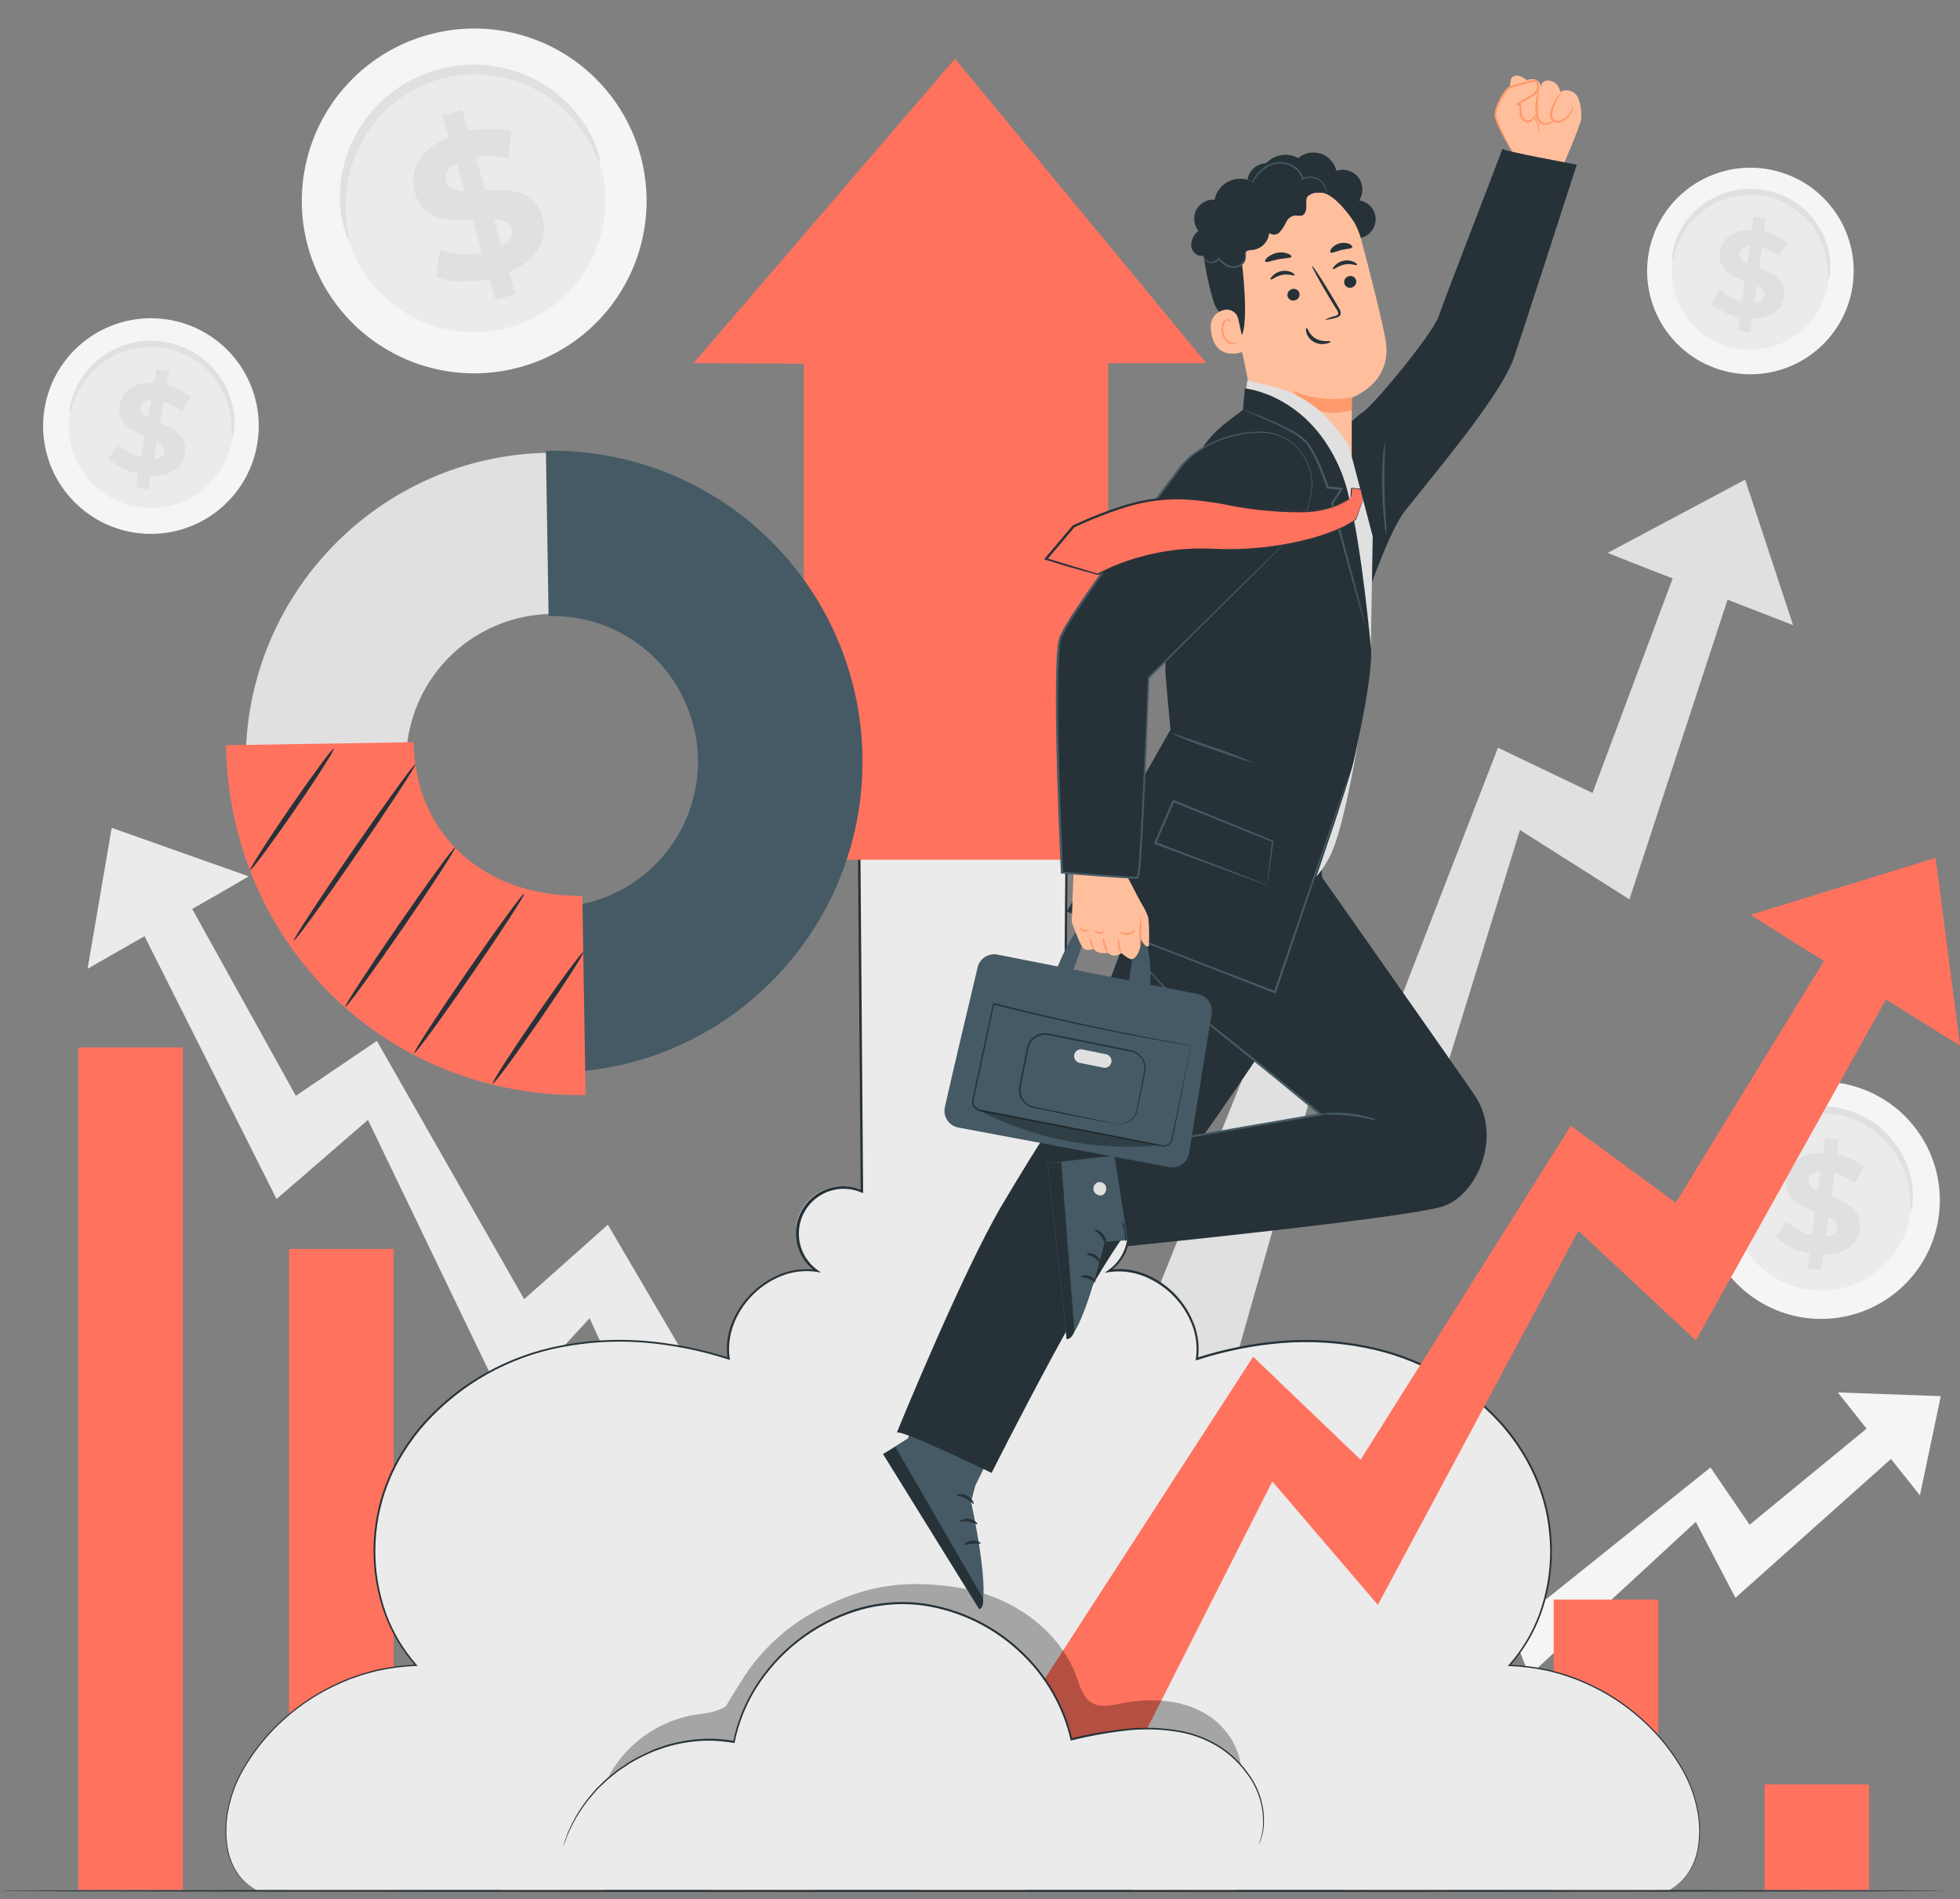 <svg width="161" height="156" viewBox="0 0 161 156" fill="none" xmlns="http://www.w3.org/2000/svg">
<rect x="0" y="0" width="161" height="156" fill="#808080" stroke="none"/>
<path d="M9.175 67.994L20.43 71.98L17.593 73.627L9.725 78.121L7.194 79.573L9.175 67.994Z" fill="#EBEBEB"/>
<path d="M58.183 129.777L65.194 126.598L49.932 100.594L43.057 106.71L30.956 85.496L24.3 90.004L13.471 70.478L9.495 72.16L22.717 98.484L30.225 91.985L41.623 115.66L48.435 108.273L58.183 129.777Z" fill="#EBEBEB"/>
<path d="M159.241 100.001C158.961 101.91 158.12 103.693 156.825 105.124C155.53 106.554 153.84 107.568 151.969 108.038C150.097 108.507 148.129 108.41 146.312 107.76C144.496 107.11 142.913 105.935 141.765 104.384C140.616 102.834 139.954 100.977 139.862 99.05C139.769 97.123 140.251 95.211 141.246 93.558C142.24 91.905 143.703 90.584 145.449 89.763C147.195 88.942 149.146 88.657 151.054 88.945C153.603 89.33 155.896 90.71 157.431 92.782C158.966 94.855 159.617 97.45 159.241 100.001Z" fill="#F5F5F5"/>
<path d="M156.947 99.657C156.732 101.11 156.091 102.467 155.105 103.555C154.119 104.644 152.832 105.415 151.407 105.772C149.982 106.129 148.484 106.055 147.101 105.559C145.718 105.064 144.514 104.169 143.64 102.989C142.766 101.809 142.262 100.396 142.191 98.928C142.121 97.462 142.487 96.007 143.244 94.748C144.001 93.489 145.114 92.483 146.443 91.858C147.771 91.232 149.256 91.014 150.708 91.233C151.671 91.376 152.596 91.708 153.431 92.209C154.265 92.71 154.993 93.371 155.572 94.153C156.152 94.935 156.571 95.824 156.807 96.769C157.043 97.713 157.09 98.695 156.947 99.657Z" fill="#EBEBEB"/>
<path d="M156.983 99.437C156.93 99.136 156.909 98.831 156.92 98.525C156.873 97.712 156.702 96.91 156.412 96.148C156.209 95.628 155.95 95.131 155.639 94.668C155.282 94.14 154.859 93.66 154.379 93.241C154.121 93.012 153.845 92.803 153.554 92.618C153.255 92.42 152.94 92.247 152.614 92.099C152.276 91.945 151.927 91.817 151.569 91.716C151.202 91.615 150.827 91.54 150.448 91.493C150.068 91.449 149.686 91.434 149.303 91.448C148.932 91.464 148.562 91.507 148.196 91.577C147.841 91.644 147.492 91.739 147.152 91.862C146.826 91.975 146.51 92.113 146.205 92.273C145.64 92.57 145.116 92.939 144.645 93.37C144.236 93.748 143.868 94.169 143.549 94.626C143.091 95.3 142.739 96.04 142.504 96.82C142.445 97.12 142.354 97.412 142.233 97.693C142.186 97.384 142.205 97.069 142.289 96.767C142.45 95.93 142.765 95.13 143.218 94.407C143.531 93.901 143.903 93.434 144.325 93.015C144.812 92.537 145.363 92.128 145.961 91.8C146.284 91.62 146.62 91.465 146.967 91.337C147.33 91.202 147.702 91.095 148.081 91.016C148.474 90.936 148.872 90.887 149.272 90.87C150.094 90.835 150.917 90.933 151.709 91.159C152.092 91.271 152.467 91.412 152.83 91.581C153.18 91.744 153.518 91.935 153.839 92.151C154.146 92.361 154.437 92.594 154.709 92.848C155.657 93.707 156.368 94.795 156.774 96.008C157.043 96.818 157.161 97.67 157.122 98.522C157.14 98.834 157.093 99.145 156.983 99.437Z" fill="#E0E0E0"/>
<path d="M149.778 103.059L149.608 104.34L148.462 104.184L148.633 102.938C147.62 102.768 146.676 102.316 145.907 101.636L146.725 100.327C147.32 100.874 148.047 101.257 148.835 101.437L149.092 99.529C147.864 99.049 146.506 98.433 146.725 96.797C146.889 95.585 147.912 94.663 149.747 94.708L149.918 93.438L151.063 93.594L150.896 94.84C151.707 94.996 152.47 95.344 153.12 95.853L152.358 97.183C151.863 96.798 151.296 96.515 150.69 96.351L150.426 98.294C151.655 98.764 152.995 99.376 152.776 100.988C152.615 102.172 151.606 103.084 149.778 103.059ZM149.322 97.838L149.542 96.212C148.915 96.268 148.629 96.56 148.581 96.943C148.532 97.326 148.838 97.618 149.322 97.848V97.838ZM150.917 100.859C150.969 100.459 150.666 100.198 150.199 99.958L149.984 101.538C150.572 101.5 150.864 101.235 150.917 100.87V100.859Z" fill="#E0E0E0"/>
<path d="M152.174 23.502C151.929 25.162 151.196 26.712 150.068 27.956C148.941 29.2 147.47 30.081 145.842 30.489C144.213 30.896 142.501 30.811 140.92 30.245C139.34 29.679 137.964 28.657 136.965 27.308C135.966 25.959 135.389 24.344 135.309 22.667C135.228 20.99 135.646 19.327 136.511 17.889C137.376 16.45 138.648 15.3 140.166 14.585C141.685 13.869 143.382 13.62 145.042 13.869C146.143 14.033 147.2 14.412 148.155 14.985C149.109 15.558 149.941 16.313 150.604 17.208C151.266 18.102 151.746 19.119 152.015 20.198C152.285 21.278 152.339 22.401 152.174 23.502Z" fill="#F5F5F5"/>
<path d="M150.18 23.201C149.994 24.467 149.437 25.649 148.578 26.599C147.72 27.548 146.6 28.221 145.359 28.533C144.118 28.846 142.812 28.783 141.607 28.353C140.402 27.923 139.351 27.145 138.588 26.118C137.825 25.091 137.384 23.86 137.32 22.582C137.257 21.305 137.574 20.036 138.231 18.939C138.888 17.841 139.857 16.962 141.013 16.415C142.17 15.867 143.463 15.675 144.728 15.863C145.568 15.986 146.376 16.273 147.105 16.709C147.834 17.145 148.47 17.72 148.976 18.401C149.482 19.083 149.849 19.858 150.056 20.681C150.262 21.505 150.305 22.361 150.18 23.201Z" fill="#EBEBEB"/>
<path d="M150.208 22.998C150.163 22.736 150.144 22.47 150.153 22.204C150.116 21.489 149.966 20.785 149.71 20.116C149.535 19.663 149.31 19.231 149.039 18.828C148.726 18.368 148.356 17.949 147.939 17.581C147.714 17.383 147.474 17.203 147.221 17.042C146.961 16.869 146.688 16.718 146.403 16.589C146.11 16.451 145.806 16.334 145.495 16.241C145.174 16.153 144.847 16.088 144.517 16.046C144.185 16.011 143.851 15.998 143.517 16.008C143.195 16.021 142.873 16.06 142.557 16.123C142.248 16.179 141.946 16.262 141.652 16.37C141.369 16.465 141.095 16.581 140.83 16.718C140.338 16.976 139.881 17.296 139.472 17.672C139.115 18.001 138.795 18.369 138.519 18.769C138.115 19.354 137.806 19.999 137.603 20.68C137.55 20.94 137.471 21.194 137.366 21.439C137.326 21.169 137.342 20.894 137.415 20.631C137.556 19.903 137.83 19.207 138.223 18.577C138.496 18.14 138.82 17.737 139.187 17.376C139.612 16.964 140.093 16.613 140.614 16.332C140.895 16.174 141.189 16.038 141.491 15.928C141.806 15.809 142.13 15.716 142.459 15.649C142.803 15.579 143.153 15.536 143.504 15.521C143.863 15.508 144.222 15.52 144.579 15.559C144.932 15.604 145.281 15.676 145.624 15.775C145.959 15.865 146.288 15.981 146.605 16.123C146.91 16.265 147.202 16.431 147.479 16.621C147.748 16.799 148.003 16.998 148.241 17.216C148.68 17.616 149.063 18.074 149.38 18.577C149.653 19.014 149.874 19.481 150.038 19.97C150.273 20.673 150.377 21.414 150.344 22.156C150.362 22.443 150.315 22.731 150.208 22.998Z" fill="#E0E0E0"/>
<path d="M143.934 26.158L143.785 27.276L142.789 27.14L142.935 26.054C142.052 25.913 141.225 25.527 140.551 24.94L141.264 23.798C141.783 24.274 142.416 24.608 143.102 24.766L143.325 23.102C142.257 22.684 141.073 22.148 141.264 20.724C141.407 19.68 142.309 18.865 143.896 18.9L144.046 17.793L145.041 17.929L144.895 19.015C145.603 19.149 146.268 19.451 146.834 19.896L146.173 21.055C145.745 20.713 145.254 20.46 144.728 20.31L144.498 22.005C145.571 22.413 146.733 22.949 146.545 24.352C146.403 25.389 145.525 26.183 143.934 26.158ZM143.534 21.633L143.726 20.216C143.183 20.265 142.935 20.526 142.89 20.853C142.845 21.18 143.116 21.424 143.534 21.622V21.633ZM144.927 24.264C144.975 23.916 144.711 23.687 144.303 23.481L144.115 24.874C144.627 24.804 144.881 24.592 144.923 24.244L144.927 24.264Z" fill="#E0E0E0"/>
<path d="M52.609 12.758C53.35 15.46 53.274 18.322 52.388 20.98C51.502 23.639 49.848 25.975 47.634 27.693C45.42 29.411 42.746 30.434 39.951 30.631C37.156 30.829 34.364 30.193 31.931 28.803C29.497 27.414 27.531 25.334 26.28 22.826C25.029 20.318 24.55 17.496 24.904 14.716C25.259 11.936 26.429 9.324 28.269 7.21C30.108 5.096 32.534 3.575 35.238 2.84C37.03 2.35 38.9 2.219 40.743 2.452C42.586 2.686 44.364 3.28 45.977 4.201C47.59 5.122 49.006 6.351 50.144 7.82C51.282 9.288 52.12 10.966 52.609 12.758Z" fill="#F5F5F5"/>
<path d="M49.344 13.63C49.91 15.69 49.852 17.871 49.177 19.898C48.502 21.925 47.241 23.705 45.554 25.015C43.866 26.324 41.828 27.103 39.697 27.254C37.567 27.404 35.439 26.919 33.585 25.859C31.73 24.799 30.232 23.213 29.279 21.302C28.326 19.39 27.963 17.238 28.234 15.12C28.505 13.001 29.398 11.01 30.802 9.4C32.205 7.789 34.054 6.631 36.116 6.073C38.872 5.326 41.812 5.702 44.291 7.119C46.771 8.535 48.588 10.877 49.344 13.63Z" fill="#EBEBEB"/>
<path d="M49.268 13.305C49.205 13.325 49.038 12.88 48.652 12.128C48.114 11.077 47.416 10.115 46.584 9.277C45.354 8.038 43.84 7.118 42.173 6.596C41.697 6.443 41.209 6.327 40.715 6.248C40.201 6.161 39.68 6.114 39.159 6.109C38.619 6.101 38.079 6.135 37.544 6.21C36.994 6.286 36.45 6.402 35.918 6.558C35.389 6.731 34.874 6.941 34.376 7.188C33.891 7.425 33.426 7.699 32.983 8.006C32.555 8.303 32.15 8.633 31.772 8.991C31.407 9.334 31.067 9.703 30.755 10.095C30.177 10.821 29.695 11.619 29.321 12.469C28.996 13.211 28.754 13.988 28.6 14.784C28.381 15.949 28.343 17.141 28.489 18.317C28.59 19.156 28.701 19.619 28.639 19.637C28.576 19.654 28.378 19.219 28.172 18.373C27.893 17.165 27.842 15.916 28.023 14.69C28.145 13.838 28.368 13.004 28.687 12.204C29.058 11.283 29.553 10.417 30.157 9.628C30.48 9.199 30.838 8.796 31.225 8.424C31.626 8.031 32.057 7.671 32.517 7.348C32.992 7.01 33.493 6.711 34.017 6.454C35.094 5.92 36.251 5.568 37.443 5.409C38.019 5.33 38.601 5.298 39.183 5.312C39.745 5.322 40.305 5.379 40.858 5.482C41.387 5.575 41.908 5.708 42.417 5.879C43.355 6.194 44.246 6.634 45.066 7.188C45.779 7.671 46.431 8.238 47.009 8.876C47.843 9.792 48.501 10.854 48.948 12.009C49.251 12.814 49.313 13.29 49.268 13.305Z" fill="#E0E0E0"/>
<path d="M41.811 22.357L42.33 24.163L40.718 24.626L40.213 22.886C38.587 23.234 36.913 23.189 35.823 22.75L36.147 20.525C37.257 20.902 38.445 20.985 39.597 20.766L38.824 18.071C36.909 18.151 34.737 18.127 34.072 15.822C33.581 14.11 34.403 12.286 36.857 11.262L36.342 9.473L37.954 9.01L38.458 10.75C39.631 10.482 40.85 10.497 42.016 10.792L41.783 13.01C40.897 12.786 39.975 12.741 39.071 12.877L39.861 15.62C41.773 15.527 43.91 15.558 44.564 17.831C45.066 19.516 44.255 21.323 41.811 22.357ZM38.149 15.69L37.508 13.399C36.707 13.838 36.505 14.402 36.659 14.935C36.812 15.467 37.376 15.666 38.149 15.69ZM42.034 18.778C41.873 18.214 41.316 18.043 40.554 17.998L41.191 20.226C41.957 19.815 42.19 19.297 42.034 18.778Z" fill="#E0E0E0"/>
<path d="M21.102 36.626C20.779 38.348 19.953 39.936 18.727 41.188C17.502 42.441 15.932 43.302 14.217 43.662C12.502 44.022 10.719 43.865 9.093 43.212C7.467 42.558 6.072 41.436 5.084 39.989C4.096 38.542 3.559 36.835 3.541 35.082C3.524 33.33 4.027 31.612 4.986 30.146C5.946 28.68 7.319 27.531 8.931 26.845C10.544 26.159 12.324 25.967 14.045 26.293C15.187 26.508 16.276 26.946 17.248 27.582C18.221 28.217 19.059 29.038 19.714 29.998C20.369 30.957 20.829 32.036 21.067 33.173C21.305 34.311 21.317 35.484 21.102 36.626Z" fill="#F5F5F5"/>
<path d="M19.034 36.231C18.788 37.543 18.158 38.754 17.224 39.709C16.29 40.663 15.094 41.319 13.787 41.594C12.48 41.869 11.121 41.749 9.882 41.251C8.642 40.753 7.579 39.898 6.825 38.795C6.072 37.692 5.663 36.391 5.65 35.055C5.636 33.72 6.02 32.41 6.751 31.293C7.482 30.175 8.529 29.299 9.758 28.777C10.987 28.254 12.343 28.108 13.656 28.356C15.413 28.687 16.967 29.703 17.976 31.18C18.984 32.656 19.365 34.473 19.034 36.231Z" fill="#EBEBEB"/>
<path d="M19.058 36.022C19.02 35.748 19.012 35.47 19.034 35.194C19.02 34.452 18.891 33.717 18.651 33.015C18.302 31.982 17.704 31.051 16.91 30.303C16.684 30.085 16.441 29.886 16.183 29.708C15.918 29.519 15.639 29.351 15.347 29.206C15.046 29.053 14.733 28.924 14.411 28.82C14.079 28.715 13.741 28.634 13.398 28.576C13.052 28.525 12.703 28.498 12.354 28.496C12.017 28.498 11.681 28.525 11.348 28.576C11.024 28.626 10.706 28.701 10.394 28.799C10.095 28.893 9.805 29.01 9.523 29.147C8.538 29.617 7.681 30.319 7.027 31.194C6.585 31.788 6.238 32.449 6.001 33.15C5.934 33.42 5.84 33.682 5.722 33.934C5.694 33.647 5.731 33.358 5.83 33.088C6.005 32.334 6.317 31.618 6.752 30.978C7.051 30.532 7.402 30.123 7.797 29.76C8.257 29.345 8.771 28.993 9.325 28.715C9.625 28.562 9.937 28.433 10.258 28.329C10.591 28.218 10.932 28.134 11.278 28.078C11.638 28.017 12.002 27.986 12.368 27.984C12.743 27.987 13.118 28.017 13.489 28.075C13.859 28.136 14.224 28.224 14.582 28.34C14.924 28.457 15.257 28.602 15.577 28.771C15.889 28.932 16.188 29.117 16.472 29.325C16.744 29.523 17.001 29.741 17.241 29.976C18.074 30.79 18.682 31.806 19.006 32.924C19.225 33.668 19.303 34.446 19.236 35.218C19.232 35.495 19.172 35.769 19.058 36.022Z" fill="#E0E0E0"/>
<path d="M12.403 39.07L12.201 40.229L11.157 40.048L11.352 38.92C10.435 38.733 9.59 38.29 8.915 37.642L9.705 36.483C10.227 37 10.873 37.373 11.582 37.566L11.884 35.825C10.784 35.345 9.569 34.739 9.827 33.26C10.019 32.163 10.979 31.362 12.647 31.46L12.845 30.314L13.89 30.492L13.695 31.62C14.427 31.791 15.108 32.133 15.682 32.619L14.944 33.799C14.506 33.432 14 33.156 13.454 32.984L13.148 34.725C14.248 35.195 15.446 35.797 15.188 37.256C15.011 38.363 14.06 39.157 12.403 39.07ZM12.166 34.318L12.424 32.849C11.853 32.88 11.585 33.141 11.522 33.482C11.46 33.824 11.749 34.095 12.166 34.318ZM13.51 37.124C13.573 36.776 13.308 36.514 12.89 36.281L12.64 37.708C13.18 37.681 13.451 37.451 13.51 37.124Z" fill="#E0E0E0"/>
<path d="M159.422 114.675L150.966 114.369L152.41 116.193L156.421 121.203L157.709 122.821L159.422 114.675Z" fill="#F5F5F5"/>
<path d="M111.023 142.614L107.232 138.695L124.067 125.536L127.005 131.356L140.505 120.533L143.718 125.236L155.944 115.193L158.127 117.338L142.552 131.241L139.297 125L125.613 137.629L123.051 130.987L111.023 142.614Z" fill="#F5F5F5"/>
<path d="M143.35 39.397L132.054 45.412L135.326 46.707L144.377 50.216L147.291 51.351L143.35 39.397Z" fill="#E0E0E0"/>
<path d="M101.237 112.674L93.3 110.425L105.338 80.435L113.598 85.82L123.046 61.414L130.816 65.132L139.188 42.717L143.672 43.862L133.845 73.87L124.853 68.174L116.54 95.08L108.143 88.334L101.237 112.674Z" fill="#E0E0E0"/>
<path d="M159.844 155.305C159.844 155.358 124.062 155.399 79.927 155.399C35.793 155.399 0 155.358 0 155.305C0 155.253 35.776 155.215 79.927 155.215C124.079 155.215 159.844 155.257 159.844 155.305Z" fill="#263238"/>
<path d="M93 155.227H101.588V141.173H93V155.227Z" fill="#FF725E"/>
<path d="M127.626 155.227H136.214V131.384H127.626V155.227Z" fill="#FF725E"/>
<path d="M144.942 155.221H153.53V146.56H144.942V155.221Z" fill="#FF725E"/>
<path d="M110.311 155.221H118.899V134.49H110.311V155.221Z" fill="#FF725E"/>
<path d="M75.684 155.227H84.272V129.396H75.684V155.227Z" fill="#FF725E"/>
<path d="M58.372 155.221H66.96V121.993H58.372V155.221Z" fill="#FF725E"/>
<path d="M41.06 155.227H49.648L49.648 113.762H41.06L41.06 155.227Z" fill="#FF725E"/>
<path d="M23.742 155.221H32.33L32.33 102.586H23.742L23.742 155.221Z" fill="#FF725E"/>
<path d="M6.431 155.221H15.019L15.019 86.029H6.431L6.431 155.221Z" fill="#FF725E"/>
<path d="M138.517 145.908C137.112 143.246 135.03 141 132.481 139.399C129.932 137.798 127.005 136.897 123.997 136.788C127.634 132.76 128.352 126.529 126.252 121.523C124.153 116.517 119.534 112.782 114.347 111.173C109.16 109.565 103.489 109.941 98.334 111.605C98.936 107.692 95.019 103.783 91.107 104.392C91.885 103.859 92.436 103.053 92.649 102.134C92.861 101.214 92.721 100.248 92.256 99.427C91.791 98.606 91.034 97.989 90.136 97.7C89.238 97.409 88.264 97.467 87.406 97.862L87.639 69.152H70.582L70.811 97.847C69.948 97.415 68.952 97.33 68.028 97.611C67.103 97.891 66.323 98.516 65.846 99.356C65.37 100.197 65.234 101.188 65.468 102.125C65.701 103.062 66.286 103.874 67.101 104.392C63.188 103.783 59.271 107.692 59.87 111.605C54.704 109.941 49.03 109.562 43.857 111.173C38.684 112.785 34.03 116.514 31.941 121.523C29.852 126.532 30.548 132.76 34.2 136.788C31.191 136.897 28.264 137.798 25.714 139.399C23.165 141 21.082 143.245 19.677 145.908C18.089 149.014 17.936 153.598 21.027 155.22H137.166C140.254 153.598 140.107 149.014 138.517 145.908Z" fill="#EBEBEB"/>
<path d="M21.017 155.219L20.603 154.972C20.204 154.704 19.851 154.373 19.559 153.991C19.103 153.352 18.795 152.621 18.657 151.85C18.467 150.79 18.48 149.705 18.695 148.65C18.949 147.317 19.452 146.044 20.178 144.898C21.022 143.51 22.067 142.254 23.28 141.173C24.676 139.911 26.268 138.884 27.994 138.134L28.69 137.838L29.414 137.584C29.658 137.496 29.907 137.42 30.159 137.358C30.413 137.288 30.663 137.208 30.925 137.152C31.992 136.912 33.079 136.771 34.172 136.731L34.131 136.821C33.032 135.581 32.174 134.146 31.6 132.592C30.805 130.393 30.523 128.041 30.777 125.716C31.03 123.391 31.812 121.155 33.062 119.179C33.593 118.31 34.207 117.494 34.893 116.742C37.831 113.532 41.725 111.354 45.998 110.532C48.258 110.085 50.569 109.949 52.866 110.128C55.247 110.32 57.597 110.787 59.87 111.52L59.766 111.611C59.631 110.665 59.734 109.701 60.065 108.805C60.413 107.876 60.949 107.029 61.64 106.318C62.331 105.606 63.161 105.045 64.079 104.669C65.037 104.283 66.08 104.159 67.101 104.311L67.038 104.464C66.245 103.918 65.685 103.093 65.469 102.154C65.252 101.215 65.396 100.23 65.871 99.391C66.346 98.553 67.118 97.923 68.034 97.625C68.951 97.328 69.945 97.384 70.822 97.784L70.7 97.864C70.624 88.726 70.547 79.09 70.467 69.169V69.078H87.706V69.151C87.626 79.048 87.546 88.646 87.472 97.846L87.351 97.766C88.228 97.367 89.222 97.31 90.139 97.608C91.055 97.905 91.827 98.535 92.302 99.374C92.777 100.212 92.92 101.198 92.704 102.137C92.488 103.076 91.928 103.9 91.135 104.447L91.072 104.294C92.076 104.145 93.102 104.266 94.045 104.642C94.966 105.012 95.801 105.568 96.496 106.277C97.191 106.986 97.731 107.831 98.083 108.76C98.429 109.67 98.537 110.654 98.396 111.618L98.292 111.527C100.565 110.794 102.915 110.327 105.296 110.135C107.59 109.957 109.897 110.092 112.154 110.535C116.423 111.356 120.314 113.527 123.255 116.728C123.941 117.482 124.555 118.298 125.09 119.165C125.619 120 126.067 120.883 126.427 121.804C126.778 122.699 127.043 123.626 127.217 124.571C127.384 125.49 127.472 126.422 127.478 127.356C127.482 129.136 127.176 130.903 126.573 132.578C125.998 134.14 125.136 135.58 124.032 136.825L123.993 136.734C125.088 136.775 126.176 136.916 127.245 137.156C127.502 137.215 127.757 137.295 128.011 137.361C128.263 137.424 128.511 137.501 128.756 137.591L129.483 137.845L130.179 138.141C131.908 138.891 133.502 139.919 134.9 141.183C136.11 142.268 137.154 143.524 137.998 144.912C138.721 146.059 139.223 147.332 139.478 148.664C139.689 149.718 139.7 150.802 139.509 151.86C139.369 152.63 139.061 153.36 138.607 153.998C138.316 154.38 137.963 154.71 137.563 154.976C137.291 155.143 137.149 155.223 137.149 155.223L137.556 154.962C137.944 154.691 138.286 154.36 138.569 153.98C139.015 153.343 139.316 152.616 139.45 151.85C139.634 150.798 139.618 149.721 139.404 148.675C139.148 147.35 138.645 146.086 137.921 144.946C137.077 143.569 136.034 142.323 134.827 141.249C133.435 139.995 131.847 138.975 130.127 138.231L129.431 137.939L128.707 137.688C128.464 137.599 128.216 137.522 127.965 137.459C127.711 137.392 127.461 137.316 127.203 137.257C126.141 137.021 125.06 136.882 123.972 136.842H123.858L123.934 136.755C125.025 135.519 125.876 134.091 126.444 132.543C127.041 130.878 127.343 129.122 127.335 127.353C127.326 126.428 127.238 125.506 127.074 124.596C126.9 123.658 126.635 122.739 126.284 121.852C125.926 120.94 125.482 120.063 124.958 119.235C124.428 118.385 123.822 117.584 123.147 116.843C120.226 113.668 116.361 111.517 112.123 110.706C109.878 110.266 107.584 110.134 105.303 110.312C102.936 110.507 100.6 110.974 98.341 111.705L98.215 111.743L98.233 111.614C98.37 110.675 98.264 109.717 97.927 108.829C97.58 107.928 97.052 107.107 96.374 106.42C95.695 105.732 94.882 105.192 93.986 104.833C93.07 104.464 92.073 104.344 91.096 104.485L90.731 104.544L91.037 104.332C91.791 103.807 92.321 103.021 92.525 102.125C92.728 101.23 92.59 100.291 92.138 99.493C91.685 98.694 90.95 98.093 90.078 97.808C89.205 97.523 88.257 97.574 87.42 97.951L87.299 98.007V97.871C87.372 88.677 87.445 79.073 87.525 69.176L87.615 69.266H70.582L70.672 69.176C70.749 79.097 70.826 88.729 70.899 97.871V98.007L70.773 97.951C69.941 97.588 69.003 97.545 68.141 97.832C67.279 98.118 66.553 98.712 66.103 99.501C65.653 100.29 65.51 101.217 65.702 102.105C65.894 102.993 66.407 103.778 67.143 104.311L67.449 104.523L67.08 104.464C66.093 104.318 65.085 104.438 64.159 104.812C63.25 105.181 62.429 105.737 61.75 106.445C60.403 107.837 59.662 109.766 59.944 111.573L59.964 111.701L59.839 111.663C57.58 110.931 55.244 110.463 52.877 110.271C50.595 110.094 48.3 110.226 46.054 110.664C41.805 111.483 37.934 113.65 35.015 116.843C34.336 117.589 33.726 118.395 33.194 119.252C32.668 120.079 32.225 120.956 31.872 121.87C30.536 125.296 30.484 129.089 31.725 132.55C32.295 134.092 33.145 135.515 34.232 136.748L34.308 136.835H34.19C33.105 136.875 32.026 137.014 30.966 137.25C30.709 137.305 30.458 137.385 30.204 137.452C29.95 137.518 29.706 137.587 29.462 137.678L28.742 137.928L28.046 138.221C26.326 138.963 24.739 139.98 23.346 141.232C22.139 142.307 21.096 143.553 20.248 144.929C19.525 146.069 19.021 147.333 18.761 148.657C18.547 149.704 18.53 150.783 18.713 151.836C18.845 152.603 19.146 153.332 19.593 153.97C19.875 154.352 20.219 154.685 20.61 154.955L21.017 155.219Z" fill="#263238"/>
<path d="M56.964 29.829L78.446 4.824L99.089 29.829H91.034V70.615H66.025V29.875L56.964 29.829Z" fill="#FF725E"/>
<path d="M158.997 70.465L143.788 75.14L147.482 77.469L157.713 83.836L161.002 85.893L158.997 70.465Z" fill="#FF725E"/>
<path d="M90.362 149.615L81.196 145.034L102.936 111.434L111.764 119.896L129.031 92.465L137.65 98.79L153.138 73.527L158.346 75.961L139.3 110.097L129.654 101.091L113.181 131.819L104.513 121.679L90.362 149.615Z" fill="#FF725E"/>
<g opacity="0.3">
<path d="M99.332 140.955C97.244 139.563 94.549 139.423 92.095 139.911C91.284 140.071 90.386 140.28 89.676 139.859C88.966 139.437 88.729 138.553 88.45 137.77C87.016 133.829 83.082 131.128 78.943 130.438C74.804 129.749 71.483 130.09 67.734 131.96C65.094 133.208 62.842 135.149 61.217 137.575C60.657 138.414 59.637 140.123 59.637 140.123C58.888 140.673 57.896 140.711 56.977 140.861C55.078 141.203 53.319 142.089 51.915 143.411C50.51 144.734 49.52 146.436 49.065 148.311L101.651 147.479C102.639 145.167 101.418 142.337 99.332 140.955Z" fill="black"/>
</g>
<path d="M46.187 151.754C47.83 145.93 54.308 141.934 60.25 143.083C61.5 136.747 67.561 131.717 74.032 131.664C80.504 131.612 86.644 136.538 87.995 142.863C91.563 142.042 95.4 141.433 98.808 142.773C102.216 144.113 104.823 148.109 103.413 151.476" fill="#EBEBEB"/>
<path d="M103.412 151.488C103.412 151.488 103.412 151.454 103.44 151.388C103.468 151.321 103.492 151.224 103.531 151.099C103.589 150.941 103.63 150.778 103.653 150.611C103.706 150.391 103.737 150.166 103.747 149.939C103.823 148.442 103.375 146.965 102.479 145.762C101.869 144.901 101.104 144.161 100.224 143.579C99.181 142.91 98.013 142.46 96.791 142.256C95.405 142.026 93.994 141.984 92.596 142.131C91.052 142.302 89.52 142.576 88.012 142.953H87.932V142.873C87.309 140.187 85.911 137.743 83.911 135.844C81.731 133.735 78.951 132.354 75.953 131.89C74.058 131.615 72.126 131.771 70.3 132.346C66.896 133.421 63.986 135.673 62.091 138.699C61.258 140.048 60.668 141.534 60.35 143.088V143.162H60.274C59.004 142.928 57.703 142.912 56.427 143.113C55.838 143.202 55.257 143.334 54.687 143.506L53.876 143.788C53.604 143.875 53.36 144.011 53.106 144.115C52.629 144.335 52.164 144.581 51.714 144.85L51.091 145.268L50.784 145.473L50.506 145.696L49.963 146.131C49.789 146.274 49.636 146.437 49.475 146.584C49.315 146.73 49.162 146.876 49.023 147.029L48.626 147.482C47.833 148.402 47.182 149.438 46.697 150.552C46.53 150.938 46.443 151.248 46.349 151.45C46.255 151.652 46.234 151.76 46.234 151.76C46.234 151.76 46.346 151.325 46.642 150.535C47.113 149.407 47.754 148.359 48.542 147.426L48.943 146.963C49.082 146.81 49.242 146.667 49.395 146.514C49.548 146.361 49.705 146.201 49.883 146.054L50.426 145.612C50.52 145.536 50.61 145.459 50.708 145.386L51.011 145.177L51.641 144.752C52.098 144.477 52.569 144.227 53.054 144.004C53.308 143.896 53.555 143.757 53.827 143.656L54.648 143.367C55.226 143.19 55.816 143.055 56.413 142.963C57.705 142.752 59.024 142.764 60.312 142.998L60.222 143.061C60.541 141.485 61.137 139.979 61.983 138.612C62.899 137.136 64.064 135.831 65.426 134.755C66.86 133.613 68.489 132.74 70.234 132.178C72.086 131.596 74.046 131.439 75.967 131.719C79.001 132.186 81.815 133.585 84.019 135.722C86.041 137.649 87.452 140.127 88.078 142.848L87.977 142.786C89.495 142.419 91.036 142.155 92.59 141.995C94 141.85 95.425 141.898 96.823 142.138C98.064 142.347 99.249 142.809 100.304 143.496C101.192 144.09 101.962 144.844 102.573 145.72C103.472 146.94 103.911 148.438 103.813 149.95C103.797 150.179 103.761 150.406 103.705 150.629C103.675 150.792 103.63 150.951 103.569 151.106C103.524 151.227 103.489 151.321 103.465 151.394C103.451 151.428 103.434 151.459 103.412 151.488Z" fill="#263238"/>
<path d="M70.671 62.144C70.894 76.127 59.751 87.685 45.833 87.904C31.915 88.124 20.42 76.935 20.187 62.951C19.954 48.967 31.104 37.41 45.022 37.191C58.939 36.971 70.448 48.163 70.671 62.144ZM33.36 62.746C33.41 65.13 34.165 67.446 35.529 69.401C36.894 71.356 38.807 72.864 41.028 73.733C43.248 74.602 45.676 74.794 48.006 74.284C50.335 73.774 52.462 72.586 54.116 70.869C55.771 69.152 56.88 66.984 57.304 64.637C57.727 62.291 57.446 59.871 56.496 57.684C55.546 55.497 53.969 53.641 51.965 52.349C49.96 51.057 47.618 50.388 45.234 50.426C42.026 50.487 38.974 51.819 36.748 54.129C34.522 56.439 33.303 59.538 33.36 62.746Z" fill="#E0E0E0"/>
<path d="M70.672 62.143C70.894 76.127 59.751 87.684 45.834 87.903L45.621 74.675C48.837 74.624 51.901 73.297 54.138 70.987C56.376 68.677 57.604 65.573 57.553 62.357C57.502 59.141 56.175 56.078 53.865 53.84C51.555 51.602 48.45 50.374 45.235 50.425L45.023 37.197C58.94 36.967 70.445 48.163 70.672 62.143Z" fill="#455A64"/>
<path d="M45.662 88.085L45.446 74.509H45.62C47.979 74.46 50.271 73.715 52.208 72.366C54.144 71.018 55.638 69.127 56.502 66.931C57.366 64.735 57.561 62.333 57.062 60.026C56.563 57.72 55.394 55.613 53.7 53.97C52.583 52.876 51.259 52.014 49.807 51.436C48.354 50.857 46.801 50.573 45.237 50.6H45.063L44.844 37.024H45.018C51.772 36.937 58.284 39.533 63.126 44.243C67.968 48.952 70.744 55.39 70.844 62.144C71.067 76.225 59.851 87.862 45.836 88.089L45.662 88.085ZM45.798 74.857L46.003 87.737C59.747 87.42 70.719 75.978 70.496 62.151C70.397 55.519 67.684 49.196 62.947 44.554C58.209 39.913 51.831 37.331 45.199 37.368L45.404 50.248C48.615 50.275 51.688 51.556 53.967 53.818C56.246 56.08 57.551 59.143 57.602 62.354C57.654 65.564 56.448 68.668 54.242 71.001C52.036 73.335 49.006 74.713 45.798 74.843V74.857Z" fill="#455A64"/>
<path d="M48.1 89.944C31.818 90.208 18.826 77.572 18.565 61.21L33.977 60.963C34.102 68.785 40.055 73.707 47.839 73.582L48.1 89.944Z" fill="#FF725E"/>
<path d="M27.415 61.495C27.512 61.561 26.057 63.848 24.163 66.594C22.27 69.341 20.651 71.52 20.553 71.468C20.456 71.416 21.915 69.115 23.808 66.365C25.702 63.614 27.321 61.411 27.415 61.495Z" fill="#263238"/>
<path d="M34.119 62.769C34.217 62.838 32.062 66.135 29.308 70.135C26.555 74.135 24.236 77.32 24.139 77.254C24.041 77.188 26.196 73.891 28.953 69.891C31.71 65.891 34.029 62.702 34.119 62.769Z" fill="#263238"/>
<path d="M37.378 69.62C37.479 69.686 35.537 72.673 33.048 76.287C30.558 79.9 28.459 82.776 28.362 82.71C28.264 82.643 30.203 79.657 32.693 76.043C35.181 72.43 37.281 69.551 37.378 69.62Z" fill="#263238"/>
<path d="M43.052 73.412C43.149 73.478 41.21 76.461 38.721 80.078C36.232 83.695 34.133 86.56 34.028 86.501C33.924 86.442 35.87 83.448 38.362 79.831C40.855 76.214 42.954 73.332 43.052 73.412Z" fill="#263238"/>
<path d="M47.911 78.204C48.012 78.274 46.425 80.742 44.374 83.722C42.324 86.701 40.576 89.076 40.479 88.996C40.381 88.915 41.965 86.458 44.019 83.478C46.073 80.498 47.814 78.152 47.911 78.204Z" fill="#263238"/>
<path d="M128.285 13.858C128.285 13.858 129.806 10.356 129.879 9.806C129.952 9.256 129.803 8.041 129.409 7.717C129.246 7.559 129.036 7.458 128.811 7.427C128.585 7.396 128.356 7.438 128.156 7.547C128.131 7.326 128.037 7.119 127.887 6.956C127.737 6.793 127.538 6.681 127.321 6.638C127.234 6.608 127.141 6.599 127.05 6.612C126.959 6.625 126.873 6.661 126.798 6.715C126.724 6.769 126.664 6.84 126.623 6.923C126.583 7.005 126.563 7.096 126.565 7.188C126.57 7.032 126.52 6.878 126.423 6.754C126.327 6.631 126.189 6.546 126.036 6.513C125.835 6.481 125.628 6.511 125.444 6.6C125.444 6.6 124.703 5.939 124.205 6.349C123.707 6.76 124.282 13.141 124.282 13.141L128.285 13.858Z" fill="#FFBF9D"/>
<path d="M124.192 12.409C124.192 12.409 122.834 10.074 122.841 9.437C122.848 8.799 123.61 7.348 124.035 7.174C124.46 7 126.124 6.613 126.124 6.613C126.124 6.613 126.82 7.257 125.793 7.894L124.63 8.58C124.63 8.58 126.496 9.203 126.437 11.111" fill="#FFBF9D"/>
<path d="M126.437 11.093C126.407 10.793 126.349 10.497 126.263 10.209C126.14 9.889 125.954 9.598 125.716 9.352C125.402 9.036 125.023 8.791 124.606 8.635L124.449 8.576L124.592 8.496L125.775 7.799C125.977 7.686 126.137 7.51 126.231 7.298C126.265 7.189 126.267 7.073 126.237 6.963C126.207 6.853 126.148 6.753 126.064 6.675L126.144 6.696L125.25 6.908L124.553 7.093C124.439 7.128 124.324 7.159 124.205 7.197C124.152 7.214 124.1 7.233 124.049 7.256C124.005 7.282 123.965 7.311 123.927 7.343C123.636 7.665 123.4 8.034 123.231 8.433C123.14 8.616 123.065 8.806 123.004 9C122.94 9.175 122.915 9.362 122.931 9.547C123.014 9.884 123.13 10.212 123.279 10.525C123.544 11.114 123.788 11.57 123.951 11.9C124.042 12.064 124.123 12.234 124.191 12.409C124.075 12.262 123.972 12.104 123.885 11.939C123.704 11.625 123.443 11.169 123.161 10.581C122.998 10.261 122.871 9.923 122.782 9.575C122.756 9.367 122.779 9.156 122.848 8.959C122.911 8.756 122.986 8.557 123.074 8.363C123.254 7.94 123.506 7.552 123.819 7.215C123.868 7.17 123.923 7.131 123.982 7.1C124.039 7.073 124.097 7.05 124.157 7.03C124.271 6.992 124.39 6.957 124.505 6.926C124.737 6.861 124.969 6.798 125.201 6.738L126.103 6.525H126.151L126.183 6.557C126.292 6.658 126.369 6.789 126.407 6.933C126.444 7.077 126.44 7.229 126.395 7.371C126.286 7.62 126.099 7.826 125.862 7.96L124.661 8.628V8.489C125.097 8.658 125.49 8.924 125.81 9.265C126.055 9.527 126.241 9.84 126.353 10.181C126.393 10.305 126.421 10.434 126.437 10.563C126.455 10.659 126.462 10.756 126.458 10.852C126.461 10.933 126.454 11.014 126.437 11.093Z" fill="#FF9A6C"/>
<path d="M126.426 7.234C126.238 7.914 126.171 8.621 126.227 9.323C126.227 9.559 126.307 9.789 126.454 9.974C126.535 10.053 126.635 10.111 126.744 10.143C126.854 10.174 126.969 10.178 127.08 10.155C127.305 10.101 127.508 9.98 127.662 9.807" fill="#FFBF9D"/>
<path d="M127.672 9.834C127.672 9.834 127.561 10.074 127.174 10.213C127.058 10.251 126.935 10.261 126.814 10.243C126.693 10.225 126.578 10.179 126.478 10.109C126.37 10.007 126.286 9.884 126.229 9.747C126.173 9.61 126.146 9.463 126.151 9.315C126.067 8.605 126.167 7.886 126.443 7.227C126.347 7.911 126.309 8.603 126.332 9.294C126.326 9.418 126.346 9.541 126.389 9.657C126.432 9.773 126.498 9.88 126.583 9.97C126.663 10.028 126.755 10.068 126.852 10.088C126.949 10.108 127.05 10.107 127.147 10.085C127.331 10.022 127.507 9.938 127.672 9.834Z" fill="#FF9A6C"/>
<path d="M124.933 8.494C124.845 8.738 124.825 9.002 124.877 9.257C124.877 9.42 124.929 9.58 125.024 9.713C125.12 9.846 125.255 9.946 125.41 9.998C125.674 10.061 126.015 9.709 126.172 9.34" fill="#FFBF9D"/>
<path d="M126.172 9.341C126.189 9.341 126.172 9.515 126.008 9.734C125.92 9.868 125.8 9.978 125.66 10.055C125.558 10.095 125.445 10.095 125.343 10.055C125.239 10.02 125.144 9.96 125.068 9.88C124.929 9.733 124.841 9.545 124.818 9.344C124.81 9.191 124.81 9.038 124.818 8.885C124.818 8.61 124.946 8.471 124.96 8.481C124.974 8.491 124.929 8.645 124.96 8.885L125.009 9.32C125.038 9.483 125.113 9.634 125.225 9.755C125.282 9.813 125.351 9.858 125.427 9.887C125.49 9.914 125.562 9.914 125.625 9.887C125.75 9.831 125.86 9.748 125.949 9.644C126.074 9.473 126.144 9.33 126.172 9.341Z" fill="#FF9A6C"/>
<path d="M128.281 7.578C127.898 7.994 127.62 8.495 127.47 9.04C127.412 9.176 127.393 9.324 127.413 9.47C127.433 9.616 127.493 9.754 127.585 9.869C127.713 9.955 127.866 9.998 128.02 9.992C128.174 9.987 128.323 9.932 128.445 9.837C128.644 9.712 128.815 9.548 128.948 9.354C129.081 9.16 129.173 8.94 129.218 8.71" fill="#FFBF9D"/>
<path d="M129.218 8.709C129.227 8.959 129.148 9.206 128.995 9.405C128.848 9.636 128.646 9.828 128.407 9.962C128.26 10.043 128.095 10.087 127.927 10.091C127.829 10.092 127.733 10.07 127.647 10.025C127.56 9.98 127.486 9.914 127.432 9.833C127.338 9.673 127.302 9.484 127.331 9.3C127.351 9.142 127.39 8.987 127.446 8.837C127.534 8.592 127.651 8.358 127.794 8.141C127.911 7.926 128.077 7.741 128.278 7.602C128.299 7.622 128.115 7.828 127.902 8.207C127.779 8.428 127.679 8.662 127.603 8.904C127.553 9.042 127.52 9.185 127.505 9.332C127.484 9.475 127.51 9.622 127.578 9.749C127.735 9.997 128.094 9.948 128.327 9.826C128.547 9.71 128.737 9.546 128.884 9.346C129.014 9.143 129.125 8.93 129.218 8.709Z" fill="#FF9A6C"/>
<path d="M109.385 36.287C109.385 36.287 111.272 34.25 112.017 33.794C112.761 33.338 117.67 27.486 118.189 25.948C118.707 24.409 123.522 12.047 123.41 12.215C123.299 12.382 129.523 13.52 129.523 13.52C129.523 13.52 124.911 27.793 124.347 29.408C123.33 32.364 118.293 38.348 115.425 41.94C114.199 43.468 112.507 48.363 112.507 48.363L109.385 36.287Z" fill="#263238"/>
<path d="M113.884 43.963C113.79 43.597 113.731 43.223 113.706 42.845C113.626 42.149 113.553 41.188 113.535 40.123C113.518 39.058 113.556 38.09 113.612 37.394C113.626 37.016 113.673 36.64 113.751 36.27C113.778 36.646 113.778 37.024 113.751 37.401C113.727 38.097 113.71 39.058 113.727 40.12C113.744 41.181 113.797 42.139 113.845 42.835C113.885 43.209 113.898 43.587 113.884 43.963Z" fill="#455A64"/>
<path d="M82.765 116.623L80.113 122.029L79.764 123.352C79.764 123.352 81.537 131.383 80.429 132.176L72.534 119.432L74.567 118.151L77.098 112.748L82.765 116.623Z" fill="#455A64"/>
<path d="M72.555 119.43L73.554 118.855L80.749 131.29C80.749 131.29 80.868 132.004 80.45 132.174L72.555 119.43Z" fill="#263238"/>
<path d="M79.981 123.519C79.918 123.554 79.699 123.262 79.319 123.07C78.94 122.879 78.592 122.875 78.581 122.802C78.571 122.729 78.968 122.611 79.42 122.847C79.873 123.084 80.036 123.498 79.981 123.519Z" fill="#263238"/>
<path d="M80.28 125.198C80.231 125.247 79.963 125.042 79.583 124.983C79.204 124.923 78.887 125.031 78.866 124.983C78.845 124.934 79.141 124.669 79.611 124.749C80.081 124.829 80.328 125.143 80.28 125.198Z" fill="#263238"/>
<path d="M79.236 126.884C79.187 126.835 79.431 126.564 79.852 126.536C80.273 126.508 80.579 126.706 80.548 126.762C80.517 126.818 80.231 126.762 79.887 126.787C79.542 126.811 79.284 126.94 79.236 126.884Z" fill="#263238"/>
<path d="M109.821 76.85C109.563 77.463 96.244 97.852 93.512 100.118C90.779 102.384 81.453 120.981 81.453 120.981C81.453 120.981 73.833 117.287 73.662 117.687C73.492 118.088 79.006 104.56 82.295 99.004C85.585 93.448 87.12 91.3 87.12 91.3L93.665 73.849C93.665 73.849 93.801 68.102 94.639 65.867C95.478 63.632 97.943 61.69 97.943 61.69L109.821 76.85Z" fill="#263238"/>
<path d="M97.826 101.49L90.741 101.998C90.741 101.998 88.924 109.758 87.608 109.987L86.049 95.541L97.049 94.273L97.826 101.49Z" fill="#455A64"/>
<path d="M90.856 97.466C90.807 97.329 90.707 97.216 90.578 97.151C90.448 97.086 90.298 97.074 90.159 97.118C90.029 97.174 89.925 97.276 89.866 97.404C89.807 97.533 89.797 97.679 89.839 97.814C89.894 97.952 89.999 98.065 90.133 98.129C90.267 98.194 90.421 98.206 90.563 98.162C90.694 98.088 90.793 97.968 90.84 97.825C90.887 97.682 90.879 97.526 90.817 97.389" fill="#E0E0E0"/>
<path d="M86.065 95.539L87.179 95.459L88.255 109.338C88.255 109.338 88.06 110.01 87.625 109.986L86.065 95.539Z" fill="#263238"/>
<path d="M90.838 102.223C90.768 102.223 90.702 101.875 90.448 101.555C90.194 101.234 89.894 101.078 89.915 101.008C89.936 100.939 90.333 101.008 90.632 101.402C90.932 101.795 90.9 102.223 90.838 102.223Z" fill="#263238"/>
<path d="M90.424 103.803C90.361 103.824 90.215 103.531 89.905 103.322C89.595 103.113 89.289 103.079 89.285 103.009C89.282 102.939 89.654 102.852 90.034 103.117C90.413 103.381 90.469 103.792 90.424 103.803Z" fill="#263238"/>
<path d="M88.78 104.851C88.759 104.788 89.083 104.653 89.477 104.795C89.87 104.938 90.04 105.248 89.988 105.286C89.936 105.325 89.72 105.14 89.4 105.029C89.08 104.917 88.794 104.921 88.78 104.851Z" fill="#263238"/>
<path d="M92.435 101.918C92.373 101.897 92.435 101.57 92.362 101.166C92.289 100.762 92.139 100.47 92.192 100.428C92.244 100.386 92.519 100.658 92.592 101.124C92.665 101.591 92.512 101.946 92.435 101.918Z" fill="#263238"/>
<path d="M91.622 71.502C91.622 71.502 91.605 78.297 94.689 80.591C97.773 82.885 108.468 91.519 108.468 91.519L91.393 94.436L92.67 102.352C92.67 102.352 115.719 100.027 118.539 99.083C121.358 98.14 123.388 93.367 121.181 90.032C120.07 88.368 108.596 72.055 108.596 72.055L108.248 67.68L93.784 68.592L91.622 71.502Z" fill="#263238"/>
<path d="M92.669 102.353C92.654 102.309 92.644 102.263 92.638 102.217C92.617 102.113 92.592 101.977 92.561 101.806C92.495 101.434 92.404 100.908 92.29 100.233C92.06 98.84 91.729 96.877 91.325 94.447V94.381H91.391L106.98 91.694L108.459 91.439L108.418 91.6C106.012 89.612 103.725 87.739 101.64 86.058L98.674 83.69C97.745 82.956 96.85 82.298 96.112 81.602C94.939 80.528 93.916 79.301 93.073 77.953C92.845 77.588 92.639 77.209 92.457 76.819C92.39 76.686 92.349 76.582 92.321 76.512C92.304 76.478 92.292 76.442 92.286 76.404C92.307 76.436 92.324 76.47 92.338 76.505C92.37 76.575 92.418 76.676 92.488 76.805C92.682 77.186 92.896 77.556 93.128 77.915C93.991 79.242 95.022 80.45 96.195 81.511C96.933 82.19 97.828 82.838 98.761 83.572C99.694 84.306 100.696 85.09 101.741 85.925C103.83 87.603 106.127 89.469 108.533 91.457L108.686 91.582L108.491 91.614L107.011 91.868L91.416 94.51L91.471 94.433C91.851 96.87 92.168 98.847 92.373 100.226C92.474 100.905 92.554 101.434 92.61 101.806C92.634 101.98 92.651 102.116 92.665 102.221C92.671 102.264 92.673 102.309 92.669 102.353Z" fill="#455A64"/>
<path d="M113.072 92.009C113.072 92.061 112.059 91.765 110.792 91.633C109.525 91.5 108.484 91.574 108.48 91.518C108.7 91.45 108.929 91.416 109.159 91.417C109.709 91.383 110.261 91.396 110.809 91.455C111.358 91.51 111.901 91.614 112.432 91.765C112.657 91.81 112.873 91.893 113.072 92.009Z" fill="#455A64"/>
<path d="M102.531 14.498C102.634 14.188 102.831 13.917 103.094 13.723C103.357 13.529 103.673 13.42 104 13.412C104.328 13.056 104.767 12.82 105.245 12.742C105.724 12.664 106.214 12.749 106.638 12.984C106.892 12.769 107.196 12.623 107.522 12.56C107.847 12.498 108.184 12.52 108.499 12.624C108.814 12.729 109.096 12.914 109.319 13.16C109.542 13.405 109.698 13.704 109.772 14.028C110.092 13.922 110.438 13.917 110.761 14.014C111.085 14.11 111.371 14.304 111.582 14.568C111.784 14.84 111.898 15.167 111.91 15.506C111.921 15.845 111.83 16.179 111.648 16.465C112.031 16.516 112.381 16.708 112.631 17.003C112.881 17.298 113.012 17.675 113 18.061C112.987 18.448 112.831 18.816 112.563 19.094C112.295 19.372 111.933 19.54 111.547 19.567L103.14 16.239C102.871 16.047 102.669 15.776 102.56 15.465C102.451 15.153 102.44 14.816 102.531 14.498Z" fill="#263238"/>
<path d="M111.834 19.741C111.408 18.14 110.397 16.757 109.001 15.866C107.605 14.974 105.925 14.639 104.294 14.927L103.945 14.986C100.37 15.856 99.838 19.41 100.812 22.992L103.587 36.43L110.236 40.381L111.037 37.446V32.663C111.037 32.663 114.413 31.49 113.822 27.988C113.526 26.279 112.655 22.853 111.834 19.741Z" fill="#FFBF9D"/>
<path d="M111.053 32.635C109.439 32.928 107.775 32.751 106.26 32.123C106.26 32.123 107.621 34.636 111.029 33.69L111.053 32.635Z" fill="#FF9A6C"/>
<path d="M111.401 23.034C111.427 23.163 111.401 23.297 111.328 23.407C111.256 23.518 111.143 23.595 111.015 23.622C110.953 23.639 110.888 23.643 110.825 23.635C110.762 23.626 110.701 23.605 110.646 23.573C110.59 23.54 110.542 23.497 110.504 23.446C110.466 23.395 110.438 23.336 110.423 23.274C110.397 23.145 110.423 23.01 110.495 22.899C110.567 22.789 110.68 22.711 110.809 22.683C110.871 22.666 110.936 22.662 110.999 22.671C111.063 22.679 111.124 22.701 111.179 22.733C111.235 22.766 111.283 22.81 111.321 22.861C111.359 22.913 111.386 22.972 111.401 23.034Z" fill="#263238"/>
<path d="M111.468 21.757C111.416 21.834 110.991 21.621 110.459 21.722C109.926 21.823 109.571 22.157 109.512 22.105C109.453 22.053 109.512 21.952 109.668 21.795C109.869 21.591 110.128 21.456 110.41 21.409C110.688 21.357 110.974 21.396 111.228 21.52C111.416 21.614 111.493 21.722 111.468 21.757Z" fill="#263238"/>
<path d="M106.741 24.086C106.767 24.216 106.741 24.35 106.668 24.461C106.596 24.572 106.483 24.649 106.354 24.678C106.293 24.694 106.228 24.698 106.165 24.689C106.102 24.68 106.041 24.659 105.986 24.627C105.931 24.595 105.883 24.552 105.845 24.501C105.806 24.45 105.778 24.392 105.763 24.33C105.737 24.201 105.763 24.067 105.835 23.956C105.908 23.846 106.02 23.769 106.149 23.741C106.211 23.725 106.275 23.72 106.338 23.729C106.401 23.737 106.462 23.758 106.517 23.79C106.572 23.822 106.62 23.865 106.659 23.916C106.697 23.966 106.725 24.024 106.741 24.086Z" fill="#263238"/>
<path d="M106.348 22.609C106.296 22.685 105.871 22.476 105.338 22.574C104.806 22.671 104.461 23.012 104.391 22.957C104.322 22.901 104.391 22.803 104.544 22.647C104.747 22.445 105.007 22.31 105.289 22.26C105.567 22.209 105.854 22.248 106.108 22.372C106.296 22.469 106.372 22.574 106.348 22.609Z" fill="#263238"/>
<path d="M108.826 26.272C109.09 26.131 109.372 26.024 109.665 25.955C109.8 25.917 109.922 25.868 109.929 25.771C109.916 25.627 109.859 25.491 109.765 25.381L109.17 24.41C108.342 23.017 107.715 21.875 107.778 21.841C107.84 21.806 108.551 22.906 109.379 24.277C109.581 24.626 109.776 24.946 109.957 25.259C110.073 25.409 110.134 25.595 110.128 25.785C110.116 25.837 110.094 25.885 110.061 25.927C110.029 25.968 109.987 26.002 109.94 26.025C109.868 26.06 109.792 26.086 109.713 26.102C109.425 26.194 109.127 26.251 108.826 26.272Z" fill="#263238"/>
<path d="M107.322 26.93C107.409 26.909 107.517 27.491 108.088 27.814C108.659 28.138 109.264 27.961 109.282 28.041C109.299 28.121 109.167 28.18 108.906 28.236C108.567 28.301 108.216 28.246 107.914 28.079C107.624 27.915 107.408 27.646 107.311 27.327C107.245 27.087 107.283 26.934 107.322 26.93Z" fill="#263238"/>
<path d="M106.089 21.074C106.051 21.227 105.567 21.185 105.01 21.296C104.453 21.408 104.007 21.606 103.927 21.477C103.889 21.418 103.959 21.272 104.133 21.129C104.356 20.943 104.623 20.817 104.909 20.764C105.195 20.706 105.491 20.728 105.765 20.826C105.978 20.893 106.089 21.004 106.089 21.074Z" fill="#263238"/>
<path d="M111.079 20.308C111.019 20.451 110.626 20.423 110.187 20.535C109.749 20.646 109.408 20.83 109.289 20.726C109.237 20.677 109.261 20.541 109.394 20.378C109.571 20.182 109.804 20.044 110.061 19.982C110.318 19.92 110.587 19.937 110.835 20.03C111.019 20.127 111.103 20.239 111.079 20.308Z" fill="#263238"/>
<path d="M111.207 18.2C111.207 18.2 109.894 16.177 108.753 15.86C107.36 15.47 107.078 16.974 105.804 16.852C104.53 16.731 103.214 16.358 102.145 17.524C100.979 18.802 101.745 19.408 101.943 20.974C102.744 27.32 101.943 29.308 101.066 26.405C100.972 26.088 100.022 25.991 99.646 24.643C99.152 22.903 98.692 20.755 98.859 19.422C98.998 18.297 99.465 17.455 100.401 16.449C101.874 14.858 104.213 14.405 105.832 14.276C107.451 14.148 110.855 15.436 111.207 18.2Z" fill="#263238"/>
<path d="M101.71 26.189C101.682 26.062 101.63 25.942 101.555 25.836C101.48 25.73 101.384 25.64 101.273 25.572C101.163 25.504 101.04 25.459 100.911 25.44C100.783 25.421 100.652 25.428 100.526 25.461C99.889 25.639 99.235 26.157 99.52 27.48C100.032 29.855 102.305 28.855 102.288 28.786C102.27 28.716 101.932 27.181 101.71 26.189Z" fill="#FFBF9D"/>
<path d="M101.581 28.002C101.581 28.002 101.547 28.041 101.484 28.089C101.395 28.151 101.285 28.176 101.178 28.159C101.006 28.093 100.855 27.983 100.739 27.84C100.624 27.697 100.548 27.526 100.52 27.344C100.473 27.14 100.473 26.928 100.52 26.725C100.525 26.646 100.55 26.57 100.592 26.503C100.634 26.437 100.692 26.381 100.76 26.342C100.805 26.319 100.856 26.313 100.905 26.325C100.954 26.336 100.997 26.364 101.028 26.404C101.073 26.463 101.07 26.512 101.08 26.516C101.091 26.519 101.122 26.463 101.08 26.369C101.054 26.314 101.01 26.268 100.955 26.241C100.917 26.225 100.876 26.217 100.835 26.217C100.793 26.217 100.753 26.225 100.715 26.241C100.623 26.282 100.542 26.346 100.482 26.426C100.421 26.506 100.381 26.601 100.366 26.7C100.31 26.929 100.31 27.168 100.366 27.396C100.4 27.61 100.496 27.809 100.642 27.969C100.788 28.129 100.978 28.242 101.188 28.295C101.253 28.297 101.318 28.285 101.378 28.26C101.438 28.235 101.492 28.197 101.536 28.148C101.588 28.075 101.592 28.006 101.581 28.002Z" fill="#FF9A6C"/>
<path d="M100.474 21.631C100.808 21.817 101.184 21.915 101.567 21.917C101.756 21.911 101.936 21.837 102.075 21.709C102.215 21.582 102.304 21.408 102.326 21.221C102.326 21.05 102.249 20.873 102.326 20.716C102.402 20.559 102.674 20.545 102.879 20.531C103.234 20.494 103.565 20.335 103.816 20.081C104.067 19.827 104.222 19.494 104.254 19.139C104.382 19.238 104.541 19.286 104.702 19.272C104.863 19.259 105.012 19.185 105.121 19.066C105.332 18.82 105.508 18.545 105.643 18.251C105.712 18.105 105.815 17.977 105.944 17.88C106.074 17.782 106.225 17.719 106.385 17.694C106.562 17.722 106.742 17.729 106.921 17.715C107.227 17.632 107.314 17.235 107.304 16.915C107.293 16.594 107.266 16.218 107.499 16.009C107.75 15.851 108.051 15.788 108.345 15.832C108.637 15.832 108.996 15.686 109.02 15.39C109.019 15.312 109.001 15.235 108.97 15.164C108.938 15.093 108.892 15.029 108.836 14.976C108.591 14.721 108.267 14.557 107.918 14.511C107.568 14.465 107.213 14.539 106.911 14.721C106.725 14.344 106.431 14.031 106.066 13.822C105.701 13.613 105.281 13.518 104.862 13.549C104.442 13.58 104.042 13.736 103.711 13.996C103.381 14.256 103.136 14.61 103.008 15.01C102.714 14.825 102.38 14.714 102.034 14.687C101.688 14.66 101.341 14.717 101.022 14.854C100.703 14.992 100.422 15.204 100.203 15.474C99.985 15.743 99.835 16.062 99.767 16.403C99.462 16.383 99.158 16.452 98.892 16.601C98.625 16.749 98.407 16.972 98.263 17.242C98.127 17.516 98.072 17.823 98.104 18.128C98.136 18.432 98.254 18.721 98.444 18.961C98.243 19.112 98.083 19.312 97.98 19.541C97.877 19.771 97.834 20.023 97.856 20.274C97.936 20.768 98.504 21.175 98.956 20.97C98.907 21.179 98.934 21.399 99.032 21.591C99.13 21.782 99.293 21.932 99.492 22.014C99.7 22.081 99.926 22.07 100.126 21.982C100.326 21.894 100.487 21.736 100.578 21.538" fill="#263238"/>
<path d="M98.778 20.98C98.784 21.065 98.808 21.148 98.848 21.223C98.888 21.298 98.944 21.363 99.012 21.415C99.156 21.545 99.343 21.616 99.537 21.614C99.662 21.611 99.784 21.581 99.895 21.525C100.006 21.47 100.104 21.391 100.181 21.293H100.077C100.243 21.496 100.442 21.67 100.665 21.809C100.813 21.902 100.977 21.967 101.149 22C101.311 22.029 101.478 22.015 101.633 21.958C101.769 21.923 101.896 21.858 102.005 21.767C102.113 21.677 102.2 21.564 102.259 21.436C102.327 21.267 102.361 21.086 102.36 20.904C102.36 20.775 102.36 20.705 102.343 20.705C102.322 20.767 102.309 20.831 102.305 20.896C102.287 21.068 102.241 21.235 102.169 21.391C102.1 21.509 102.007 21.611 101.896 21.691C101.785 21.77 101.658 21.826 101.524 21.854C101.391 21.882 101.252 21.881 101.119 21.853C100.985 21.824 100.859 21.767 100.749 21.687C100.533 21.558 100.338 21.397 100.171 21.21L100.115 21.147L100.066 21.213C100.002 21.297 99.921 21.366 99.828 21.415C99.734 21.464 99.632 21.493 99.527 21.499C99.357 21.508 99.19 21.455 99.057 21.349C98.94 21.246 98.846 21.12 98.778 20.98Z" fill="#455A64"/>
<path d="M102.283 14.712C102.283 14.712 102.349 14.712 102.461 14.743C102.625 14.78 102.775 14.866 102.889 14.991L102.924 15.032L102.948 14.98C103.174 14.523 103.512 14.13 103.93 13.838C104.197 13.648 104.502 13.517 104.824 13.455C105.175 13.392 105.537 13.428 105.869 13.56C106.131 13.663 106.368 13.821 106.565 14.023C106.748 14.212 106.882 14.443 106.958 14.695L106.979 14.771L107.049 14.736C107.33 14.6 107.651 14.567 107.954 14.645C108.256 14.723 108.522 14.906 108.702 15.161C108.844 15.37 108.937 15.608 108.977 15.857C108.992 15.791 108.992 15.722 108.977 15.655C108.946 15.468 108.875 15.29 108.769 15.133C108.61 14.883 108.374 14.693 108.097 14.59C107.919 14.525 107.731 14.495 107.542 14.503C107.353 14.511 107.168 14.556 106.997 14.635L107.084 14.677C107.008 14.401 106.864 14.149 106.666 13.943C106.426 13.695 106.129 13.509 105.8 13.403C105.472 13.297 105.122 13.273 104.783 13.333C104.444 13.403 104.124 13.543 103.843 13.744C103.413 14.053 103.075 14.471 102.865 14.956H102.927C102.798 14.827 102.631 14.744 102.45 14.719C102.346 14.688 102.283 14.705 102.283 14.712Z" fill="#455A64"/>
<path d="M106.253 72.743C106.584 72.771 107.715 73.171 109.184 70.452C110.653 67.734 112.063 57.666 112.063 57.666L106.253 72.743Z" fill="#E0E0E0"/>
<path d="M112.592 53.785L112.759 44.055L110.802 36.609C110.802 36.609 109.434 34.464 107.941 33.375C106.976 32.636 105.875 32.096 104.7 31.787L102.458 31.244L102.218 33.103L108.724 40.567L112.592 53.785Z" fill="#E0E0E0"/>
<path d="M102.259 31.904C102.259 31.904 107.613 32.364 110.203 38.835C111.596 42.316 112.442 51.629 112.605 53.084C112.769 54.539 112.222 57.877 111.23 62.375C111.035 63.249 110.335 65.546 108.428 71.12C106.384 77.079 104.755 81.48 104.755 81.48L87.635 74.865L96.15 59.931C96.15 59.931 95.701 55.329 95.722 54.89C95.885 51.468 95.22 49.543 96.352 42.967C96.684 41.002 97.374 39.114 98.388 37.398C99.467 35.584 100.264 35.041 102.095 33.676L102.259 31.904Z" fill="#263238"/>
<path d="M104.091 72.698L104.544 69.088L96.381 65.777L94.891 69.227L104.091 72.698Z" fill="#263238"/>
<path d="M104.091 72.697L103.906 72.617L103.384 72.408L101.459 71.656L94.921 69.153L94.974 69.271L96.241 66.351L96.467 65.822L96.345 65.874L104.519 69.153L104.481 69.087C104.359 70.183 104.258 71.078 104.188 71.715C104.157 72.018 104.133 72.258 104.112 72.443C104.091 72.627 104.087 72.7 104.091 72.704C104.111 72.627 104.125 72.549 104.133 72.471C104.16 72.293 104.195 72.06 104.237 71.774C104.328 71.127 104.453 70.222 104.606 69.108V69.059L104.561 69.042L96.408 65.703L96.342 65.672L96.307 65.755C96.234 65.93 96.157 66.103 96.081 66.281C95.642 67.298 95.217 68.283 94.82 69.209L94.782 69.296L94.869 69.327L101.504 71.785L103.422 72.481L103.931 72.662C103.983 72.679 104.037 72.69 104.091 72.697Z" fill="#455A64"/>
<path d="M110.858 63.584C110.852 63.616 110.844 63.648 110.833 63.678L110.75 63.946L110.401 64.99C110.099 65.899 109.67 67.191 109.138 68.778L104.908 81.254L104.818 81.519L104.786 81.609L104.699 81.575L92.592 76.865L88.94 75.42L87.951 75.02L87.697 74.912L87.61 74.866L87.704 74.894L87.965 74.985L88.965 75.354L92.637 76.746L104.762 81.411L104.644 81.467C104.675 81.383 104.703 81.293 104.734 81.202C106.405 76.329 107.919 71.942 109.019 68.74C109.569 67.159 110.019 65.875 110.335 64.969L110.718 63.932C110.757 63.824 110.791 63.737 110.816 63.667C110.84 63.598 110.854 63.584 110.858 63.584Z" fill="#455A64"/>
<path d="M85.693 82.647C85.693 82.647 87.716 76.057 89.439 75.608C91.162 75.159 93.439 75.089 93.839 76.213C94.332 77.631 94.556 79.128 94.501 80.627C94.384 82.008 94.157 83.377 93.822 84.721L92.064 84.175C92.064 84.175 93.456 77.484 93.084 76.387C92.711 75.291 89.808 75.555 89.275 76.694C88.743 77.832 87.051 83.064 87.051 83.064L85.693 82.647Z" fill="#455A64"/>
<path d="M77.613 90.937C78.229 88.177 79.67 82.105 80.307 79.449C80.391 79.099 80.606 78.795 80.908 78.601C81.211 78.406 81.577 78.336 81.93 78.405L98.43 81.656C98.785 81.727 99.098 81.932 99.304 82.228C99.51 82.525 99.592 82.891 99.534 83.247L97.671 94.714C97.642 94.897 97.575 95.073 97.477 95.231C97.378 95.388 97.249 95.524 97.097 95.631C96.944 95.738 96.772 95.813 96.591 95.852C96.409 95.891 96.221 95.894 96.039 95.859L78.72 92.612C78.536 92.578 78.36 92.507 78.204 92.403C78.047 92.3 77.913 92.166 77.81 92.01C77.707 91.853 77.636 91.678 77.602 91.493C77.568 91.309 77.572 91.12 77.613 90.937Z" fill="#455A64"/>
<path d="M97.836 85.883L97.815 86.005C97.797 86.092 97.776 86.217 97.745 86.374C97.682 86.704 97.588 87.181 97.467 87.797L96.422 93.058L96.339 93.482C96.319 93.636 96.257 93.781 96.158 93.9C96.053 94.022 95.913 94.108 95.757 94.147C95.6 94.179 95.438 94.172 95.284 94.126L93.397 93.761L89.22 92.957L84.621 92.062L82.184 91.588L80.942 91.345L80.628 91.286C80.517 91.27 80.409 91.242 80.305 91.202C80.197 91.155 80.101 91.083 80.025 90.993C79.949 90.904 79.895 90.798 79.866 90.683C79.847 90.585 79.847 90.483 79.866 90.384C79.866 90.283 79.904 90.2 79.922 90.109L80.036 89.569L80.266 88.501C80.416 87.805 80.566 87.108 80.712 86.412C81.009 85.036 81.293 83.712 81.565 82.44V82.381H81.624C86.313 83.582 90.368 84.438 93.244 85.006C94.685 85.288 95.831 85.5 96.614 85.643L97.519 85.81L97.745 85.855L97.822 85.873H97.738L97.505 85.838L96.607 85.691C95.82 85.559 94.675 85.361 93.234 85.086C90.348 84.543 86.289 83.693 81.593 82.506L81.666 82.461C81.398 83.732 81.112 85.061 80.82 86.436C80.674 87.133 80.524 87.829 80.374 88.525C80.297 88.873 80.221 89.221 80.144 89.594L80.029 90.13C79.973 90.297 79.959 90.475 79.988 90.649C80.013 90.744 80.058 90.832 80.122 90.907C80.185 90.982 80.264 91.043 80.353 91.084C80.45 91.12 80.55 91.145 80.653 91.157L80.966 91.219L82.209 91.463L84.645 91.937L89.248 92.838L93.425 93.656L95.312 94.029C95.452 94.07 95.6 94.077 95.743 94.05C95.879 94.017 96 93.942 96.091 93.837C96.18 93.73 96.235 93.599 96.252 93.461C96.283 93.319 96.311 93.179 96.339 93.044C96.795 90.837 97.167 89.054 97.421 87.822C97.554 87.206 97.655 86.725 97.724 86.395C97.759 86.234 97.787 86.109 97.804 86.019C97.822 85.928 97.836 85.883 97.836 85.883Z" fill="#263238"/>
<path d="M91.684 92.299C91.684 92.299 91.785 92.316 91.98 92.316C92.262 92.307 92.536 92.218 92.77 92.059C92.951 91.929 93.102 91.761 93.211 91.566C93.32 91.372 93.386 91.156 93.403 90.934C93.504 90.415 93.623 89.827 93.752 89.176C93.818 88.849 93.884 88.508 93.954 88.153C94.054 87.798 94.018 87.418 93.853 87.088C93.762 86.917 93.637 86.767 93.486 86.647C93.334 86.527 93.159 86.44 92.972 86.391C92.575 86.304 92.147 86.224 91.719 86.137L86.118 85.016C85.882 84.969 85.638 84.984 85.41 85.059C85.182 85.134 84.977 85.267 84.816 85.444C84.655 85.618 84.543 85.83 84.492 86.061L84.346 86.757L84.067 88.149C84.023 88.381 83.978 88.604 83.931 88.818C83.882 89.031 83.845 89.247 83.82 89.465C83.809 89.671 83.844 89.877 83.922 90.068C84 90.259 84.12 90.43 84.272 90.569C84.42 90.7 84.593 90.8 84.781 90.861C84.962 90.917 85.167 90.948 85.355 90.99L87.482 91.425L90.563 92.066L91.398 92.247L91.614 92.295L91.687 92.316H91.611L91.391 92.278L90.552 92.121L87.465 91.519L85.331 91.084C85.139 91.042 84.948 91.018 84.742 90.959C84.539 90.894 84.353 90.786 84.196 90.642C84.029 90.493 83.898 90.309 83.812 90.103C83.726 89.897 83.687 89.674 83.698 89.451C83.724 89.228 83.762 89.006 83.813 88.786C83.858 88.567 83.9 88.344 83.945 88.118C84.036 87.669 84.13 87.209 84.224 86.725C84.269 86.492 84.318 86.255 84.366 86.029C84.424 85.779 84.543 85.548 84.715 85.357C84.891 85.164 85.115 85.019 85.363 84.937C85.612 84.854 85.878 84.838 86.135 84.887L91.736 86.019C92.164 86.109 92.582 86.186 92.993 86.28C93.196 86.335 93.385 86.431 93.548 86.564C93.711 86.696 93.845 86.862 93.94 87.049C94.114 87.402 94.15 87.806 94.041 88.184C93.968 88.532 93.898 88.88 93.832 89.204C93.699 89.852 93.578 90.44 93.484 90.945C93.456 91.073 93.431 91.199 93.397 91.321C93.359 91.434 93.308 91.543 93.243 91.644C93.134 91.825 92.985 91.978 92.808 92.093C92.566 92.254 92.281 92.339 91.99 92.337C91.887 92.338 91.784 92.326 91.684 92.299Z" fill="#263238"/>
<g opacity="0.3">
<path d="M80.255 91.135C84.898 93.566 90.151 94.586 95.367 94.069L80.255 91.135Z" fill="black"/>
</g>
<path d="M90.618 87.692L88.683 87.302C88.61 87.288 88.541 87.259 88.479 87.218C88.418 87.177 88.365 87.124 88.324 87.062C88.283 87 88.254 86.931 88.24 86.858C88.226 86.785 88.226 86.71 88.241 86.638C88.271 86.492 88.357 86.364 88.481 86.281C88.605 86.198 88.756 86.168 88.902 86.195L90.848 86.589C90.921 86.603 90.99 86.631 91.051 86.672C91.113 86.713 91.166 86.766 91.207 86.828C91.248 86.889 91.276 86.958 91.291 87.031C91.305 87.103 91.305 87.178 91.29 87.25C91.276 87.324 91.247 87.394 91.206 87.456C91.164 87.519 91.11 87.572 91.048 87.613C90.985 87.655 90.915 87.683 90.841 87.696C90.767 87.71 90.692 87.709 90.618 87.692Z" fill="#E0E0E0"/>
<path d="M93.71 74.127C93.965 74.515 94.173 74.932 94.329 75.37C94.4 76.153 94.414 76.941 94.371 77.727C94.371 77.727 93.964 77.932 93.633 76.839C93.459 76.313 93.334 75.772 93.261 75.224L93.71 74.127Z" fill="#FFBF9D"/>
<path d="M93.658 77.625L93.735 74.175L92.405 71.623L88.186 71.543L88.036 75.72C88.036 75.72 88.656 77.513 88.952 77.851C89.248 78.189 89.839 77.938 89.839 77.938C90.156 78.439 91.033 78.255 91.033 78.255C91.462 78.766 92.13 78.286 92.13 78.286C92.13 78.286 92.715 78.822 92.983 78.787C93.095 78.76 93.196 78.697 93.268 78.606C93.513 78.337 93.651 77.988 93.658 77.625Z" fill="#FFBF9D"/>
<path d="M89.515 77.049C89.553 77.049 89.654 77.219 89.734 77.46C89.814 77.7 89.853 77.909 89.811 77.923C89.769 77.936 89.672 77.749 89.592 77.508C89.512 77.268 89.473 77.063 89.515 77.049Z" fill="#FF9A6C"/>
<path d="M90.609 76.996C90.714 77.197 90.788 77.413 90.828 77.637C90.915 77.847 90.97 78.068 90.991 78.295C90.833 78.124 90.725 77.911 90.682 77.682C90.592 77.465 90.567 77.227 90.609 76.996Z" fill="#FF9A6C"/>
<path d="M91.855 77.107C91.9 77.107 91.931 77.372 91.994 77.689C92.057 78.006 92.116 78.263 92.074 78.281C92.032 78.298 91.903 78.051 91.841 77.717C91.778 77.382 91.817 77.107 91.855 77.107Z" fill="#FF9A6C"/>
<path d="M93.686 75.258C93.754 75.692 93.774 76.132 93.745 76.57C93.764 77.007 93.732 77.445 93.651 77.876C93.56 77.005 93.572 76.126 93.686 75.258Z" fill="#FF9A6C"/>
<path d="M89.453 76.356C89.453 76.356 89.453 76.419 89.362 76.464C89.262 76.522 89.144 76.54 89.031 76.516C88.917 76.493 88.816 76.429 88.746 76.335C88.694 76.266 88.69 76.206 88.708 76.2C88.725 76.192 88.861 76.328 89.056 76.367C89.251 76.405 89.428 76.321 89.453 76.356Z" fill="#FF9A6C"/>
<path d="M90.727 76.564C90.727 76.564 90.703 76.626 90.619 76.668C90.509 76.713 90.388 76.725 90.271 76.703C90.15 76.681 90.039 76.621 89.954 76.532C89.892 76.459 89.878 76.404 89.892 76.39C89.906 76.376 90.069 76.511 90.299 76.553C90.529 76.595 90.706 76.525 90.727 76.564Z" fill="#FF9A6C"/>
<path d="M93.167 76.309C93.167 76.288 93.265 76.4 93.167 76.549C93.034 76.697 92.847 76.786 92.648 76.796C92.457 76.814 92.264 76.77 92.098 76.671C91.977 76.591 91.928 76.511 91.942 76.497C92.162 76.591 92.398 76.641 92.638 76.643C92.8 76.634 92.957 76.577 93.087 76.48C93.167 76.4 93.146 76.316 93.167 76.309Z" fill="#FF9A6C"/>
<path d="M106.302 43.863C104.645 45.604 94.355 55.699 94.355 55.699C94.355 55.699 93.76 72.026 93.46 72.096C93.161 72.165 87.246 71.681 87.246 71.681C87.246 71.681 86.418 54.373 87.107 52.399C87.796 50.425 96.597 38.885 96.788 38.645C96.98 38.405 97.989 36.64 101.355 35.773C105.3 34.764 106.957 36.654 107.621 38.593C108.192 40.264 107.103 42.861 106.577 43.557C106.492 43.665 106.4 43.767 106.302 43.863Z" fill="#263238"/>
<path d="M106.302 43.861C106.302 43.861 106.351 43.792 106.455 43.67C106.607 43.487 106.736 43.286 106.838 43.071C107.252 42.254 107.535 41.376 107.677 40.471C107.794 39.823 107.751 39.156 107.552 38.528C107.302 37.784 106.876 37.111 106.309 36.568C105.985 36.278 105.616 36.042 105.216 35.872C104.787 35.701 104.335 35.594 103.876 35.555C102.866 35.511 101.857 35.646 100.896 35.956C99.826 36.263 98.825 36.774 97.951 37.463C97.497 37.841 97.099 38.282 96.77 38.772L95.646 40.258C94.139 42.267 92.537 44.436 90.891 46.716C90.073 47.865 89.234 49.048 88.426 50.281C88.008 50.894 87.627 51.532 87.288 52.192C87.253 52.279 87.208 52.359 87.177 52.446L87.124 52.714C87.082 52.896 87.055 53.081 87.044 53.267L86.995 53.835L86.968 54.406C86.86 57.473 86.947 60.672 87.034 63.916C87.114 66.562 87.215 69.156 87.33 71.669L87.246 71.585L90.424 71.836L91.984 71.944L92.753 71.989L93.136 72.007H93.404C93.484 71.514 93.539 71.018 93.568 70.52C93.599 70.019 93.634 69.525 93.665 69.03C93.721 68.046 93.774 67.078 93.826 66.127C94.017 62.325 94.174 58.816 94.281 55.683V55.656V55.635L103.033 47.015L105.432 44.669L106.058 44.06C106.201 43.924 106.278 43.858 106.278 43.858C106.278 43.858 106.211 43.934 106.072 44.074L105.459 44.697L103.089 47.071L94.386 55.736L94.407 55.687C94.295 58.82 94.16 62.325 93.975 66.13C93.926 67.08 93.875 68.047 93.822 69.034C93.787 69.528 93.756 70.026 93.725 70.527C93.697 71.038 93.64 71.547 93.554 72.052C93.546 72.079 93.533 72.105 93.516 72.128C93.5 72.149 93.478 72.162 93.453 72.167H93.425H93.314H93.119L92.732 72.149L91.96 72.104L90.4 71.996L87.222 71.749H87.142V71.669C87.027 69.152 86.926 66.559 86.846 63.909C86.759 60.651 86.672 57.469 86.783 54.388L86.811 53.814L86.863 53.24C86.874 53.046 86.901 52.854 86.943 52.665L87.006 52.38C87.039 52.288 87.078 52.199 87.121 52.112C87.463 51.443 87.848 50.796 88.273 50.176C89.088 48.937 89.927 47.757 90.748 46.608C92.398 44.314 94.007 42.163 95.521 40.157L96.642 38.681C96.823 38.448 96.99 38.191 97.202 37.985C97.401 37.763 97.618 37.557 97.85 37.369C99.578 36.059 101.704 35.382 103.872 35.454C104.344 35.5 104.807 35.618 105.244 35.803C105.654 35.976 106.032 36.218 106.361 36.52C106.937 37.074 107.368 37.762 107.618 38.521C107.819 39.163 107.859 39.845 107.733 40.506C107.583 41.416 107.287 42.297 106.855 43.113C106.748 43.327 106.613 43.526 106.455 43.705C106.361 43.802 106.302 43.861 106.302 43.861Z" fill="#455A64"/>
<path d="M112.14 51.334C112.107 51.273 112.083 51.207 112.07 51.139C112.025 50.993 111.969 50.791 111.9 50.572C111.75 50.056 111.552 49.339 111.297 48.462C110.796 46.648 110.11 44.159 109.341 41.367V41.329L109.362 41.294C109.553 40.995 109.759 40.675 109.968 40.354L110.124 40.107L110.194 40.246L109.042 40.139H108.982L108.962 40.079C108.756 39.43 108.518 38.791 108.248 38.165C108.009 37.584 107.708 37.031 107.35 36.515C106.989 36.088 106.547 35.739 106.048 35.488C105.588 35.227 105.146 35.007 104.742 34.816C103.928 34.433 103.263 34.154 102.803 33.963L102.278 33.744C102.214 33.723 102.154 33.695 102.097 33.66C102.163 33.668 102.227 33.686 102.288 33.712C102.413 33.754 102.594 33.817 102.828 33.904C103.294 34.074 103.97 34.336 104.791 34.705C105.202 34.892 105.647 35.105 106.117 35.362C106.637 35.615 107.1 35.97 107.479 36.407C107.85 36.928 108.161 37.49 108.405 38.081C108.681 38.712 108.925 39.357 109.136 40.013L109.056 39.951L110.211 40.055H110.357L110.277 40.18L110.121 40.428L109.512 41.367V41.294C110.26 44.097 110.925 46.586 111.409 48.406C111.639 49.291 111.823 50.011 111.959 50.53C112.014 50.767 112.063 50.958 112.098 51.108C112.123 51.181 112.137 51.257 112.14 51.334Z" fill="#455A64"/>
<path d="M110.939 40.93C108.92 42.121 107.28 42.114 103.91 41.828C101.574 41.63 99.528 40.962 97.185 40.889C93.808 40.788 91.267 41.818 88.203 43.211L85.934 45.891L90.191 47.179C93.069 45.7 96.281 44.995 99.514 45.132C104.735 45.417 109.637 43.994 111.37 42.667L111.966 41.017L111.739 40.154L111.022 40.088L110.939 40.93Z" fill="#FF725E"/>
<path d="M110.938 40.931C110.938 40.931 110.938 40.858 110.938 40.715C110.938 40.572 110.966 40.367 110.99 40.099V40.074H111.011L111.728 40.133H111.749V40.154C111.815 40.405 111.895 40.694 111.982 41.014C111.815 41.498 111.617 42.059 111.401 42.671C110.891 43.042 110.337 43.347 109.751 43.58C109.08 43.864 108.392 44.103 107.69 44.297C105.083 45.005 102.382 45.305 99.683 45.185C98.651 45.133 97.616 45.165 96.588 45.282C95.505 45.41 94.434 45.632 93.389 45.947C92.296 46.264 91.238 46.688 90.228 47.214H90.194H90.159L87.673 46.525L85.898 45.978L85.766 45.94L85.853 45.836L88.122 43.152H88.14C89.602 42.458 91.115 41.876 92.665 41.411C94.099 40.997 95.588 40.806 97.079 40.844C98.41 40.91 99.732 41.085 101.034 41.366C102.155 41.595 103.288 41.757 104.428 41.85C105.359 41.94 106.295 41.98 107.23 41.968C107.93 41.958 108.626 41.855 109.298 41.662C109.719 41.535 110.128 41.372 110.52 41.174L110.82 41.018L110.927 40.965C110.927 40.965 110.9 40.99 110.833 41.028C110.767 41.066 110.666 41.129 110.534 41.202C110.146 41.415 109.738 41.59 109.316 41.724C108.638 41.934 107.936 42.051 107.227 42.072C106.288 42.093 105.349 42.062 104.414 41.978C103.27 41.895 102.131 41.74 101.006 41.515C99.71 41.244 98.395 41.077 97.072 41.014C95.597 40.98 94.124 41.174 92.707 41.589C91.171 42.056 89.672 42.638 88.223 43.329L88.255 43.305L85.988 45.989L85.947 45.843L87.712 46.379L90.204 47.13H90.135C91.159 46.589 92.235 46.153 93.348 45.829C94.402 45.514 95.482 45.291 96.575 45.164C97.615 45.049 98.663 45.018 99.708 45.073C102.388 45.2 105.072 44.913 107.666 44.224C108.363 44.035 109.048 43.802 109.716 43.528C110.295 43.3 110.844 43.005 111.352 42.647V42.668L111.958 41.018V41.038L111.742 40.175L111.766 40.2L111.049 40.123H111.074L111.001 40.746C110.962 40.864 110.938 40.931 110.938 40.931Z" fill="#263238"/>
<path d="M102.957 62.656C102.957 62.701 101.401 62.193 99.521 61.521C98.374 61.145 97.249 60.709 96.147 60.216C96.165 60.17 97.704 60.679 99.583 61.35C100.73 61.727 101.855 62.163 102.957 62.656Z" fill="#455A64"/>
</svg>
